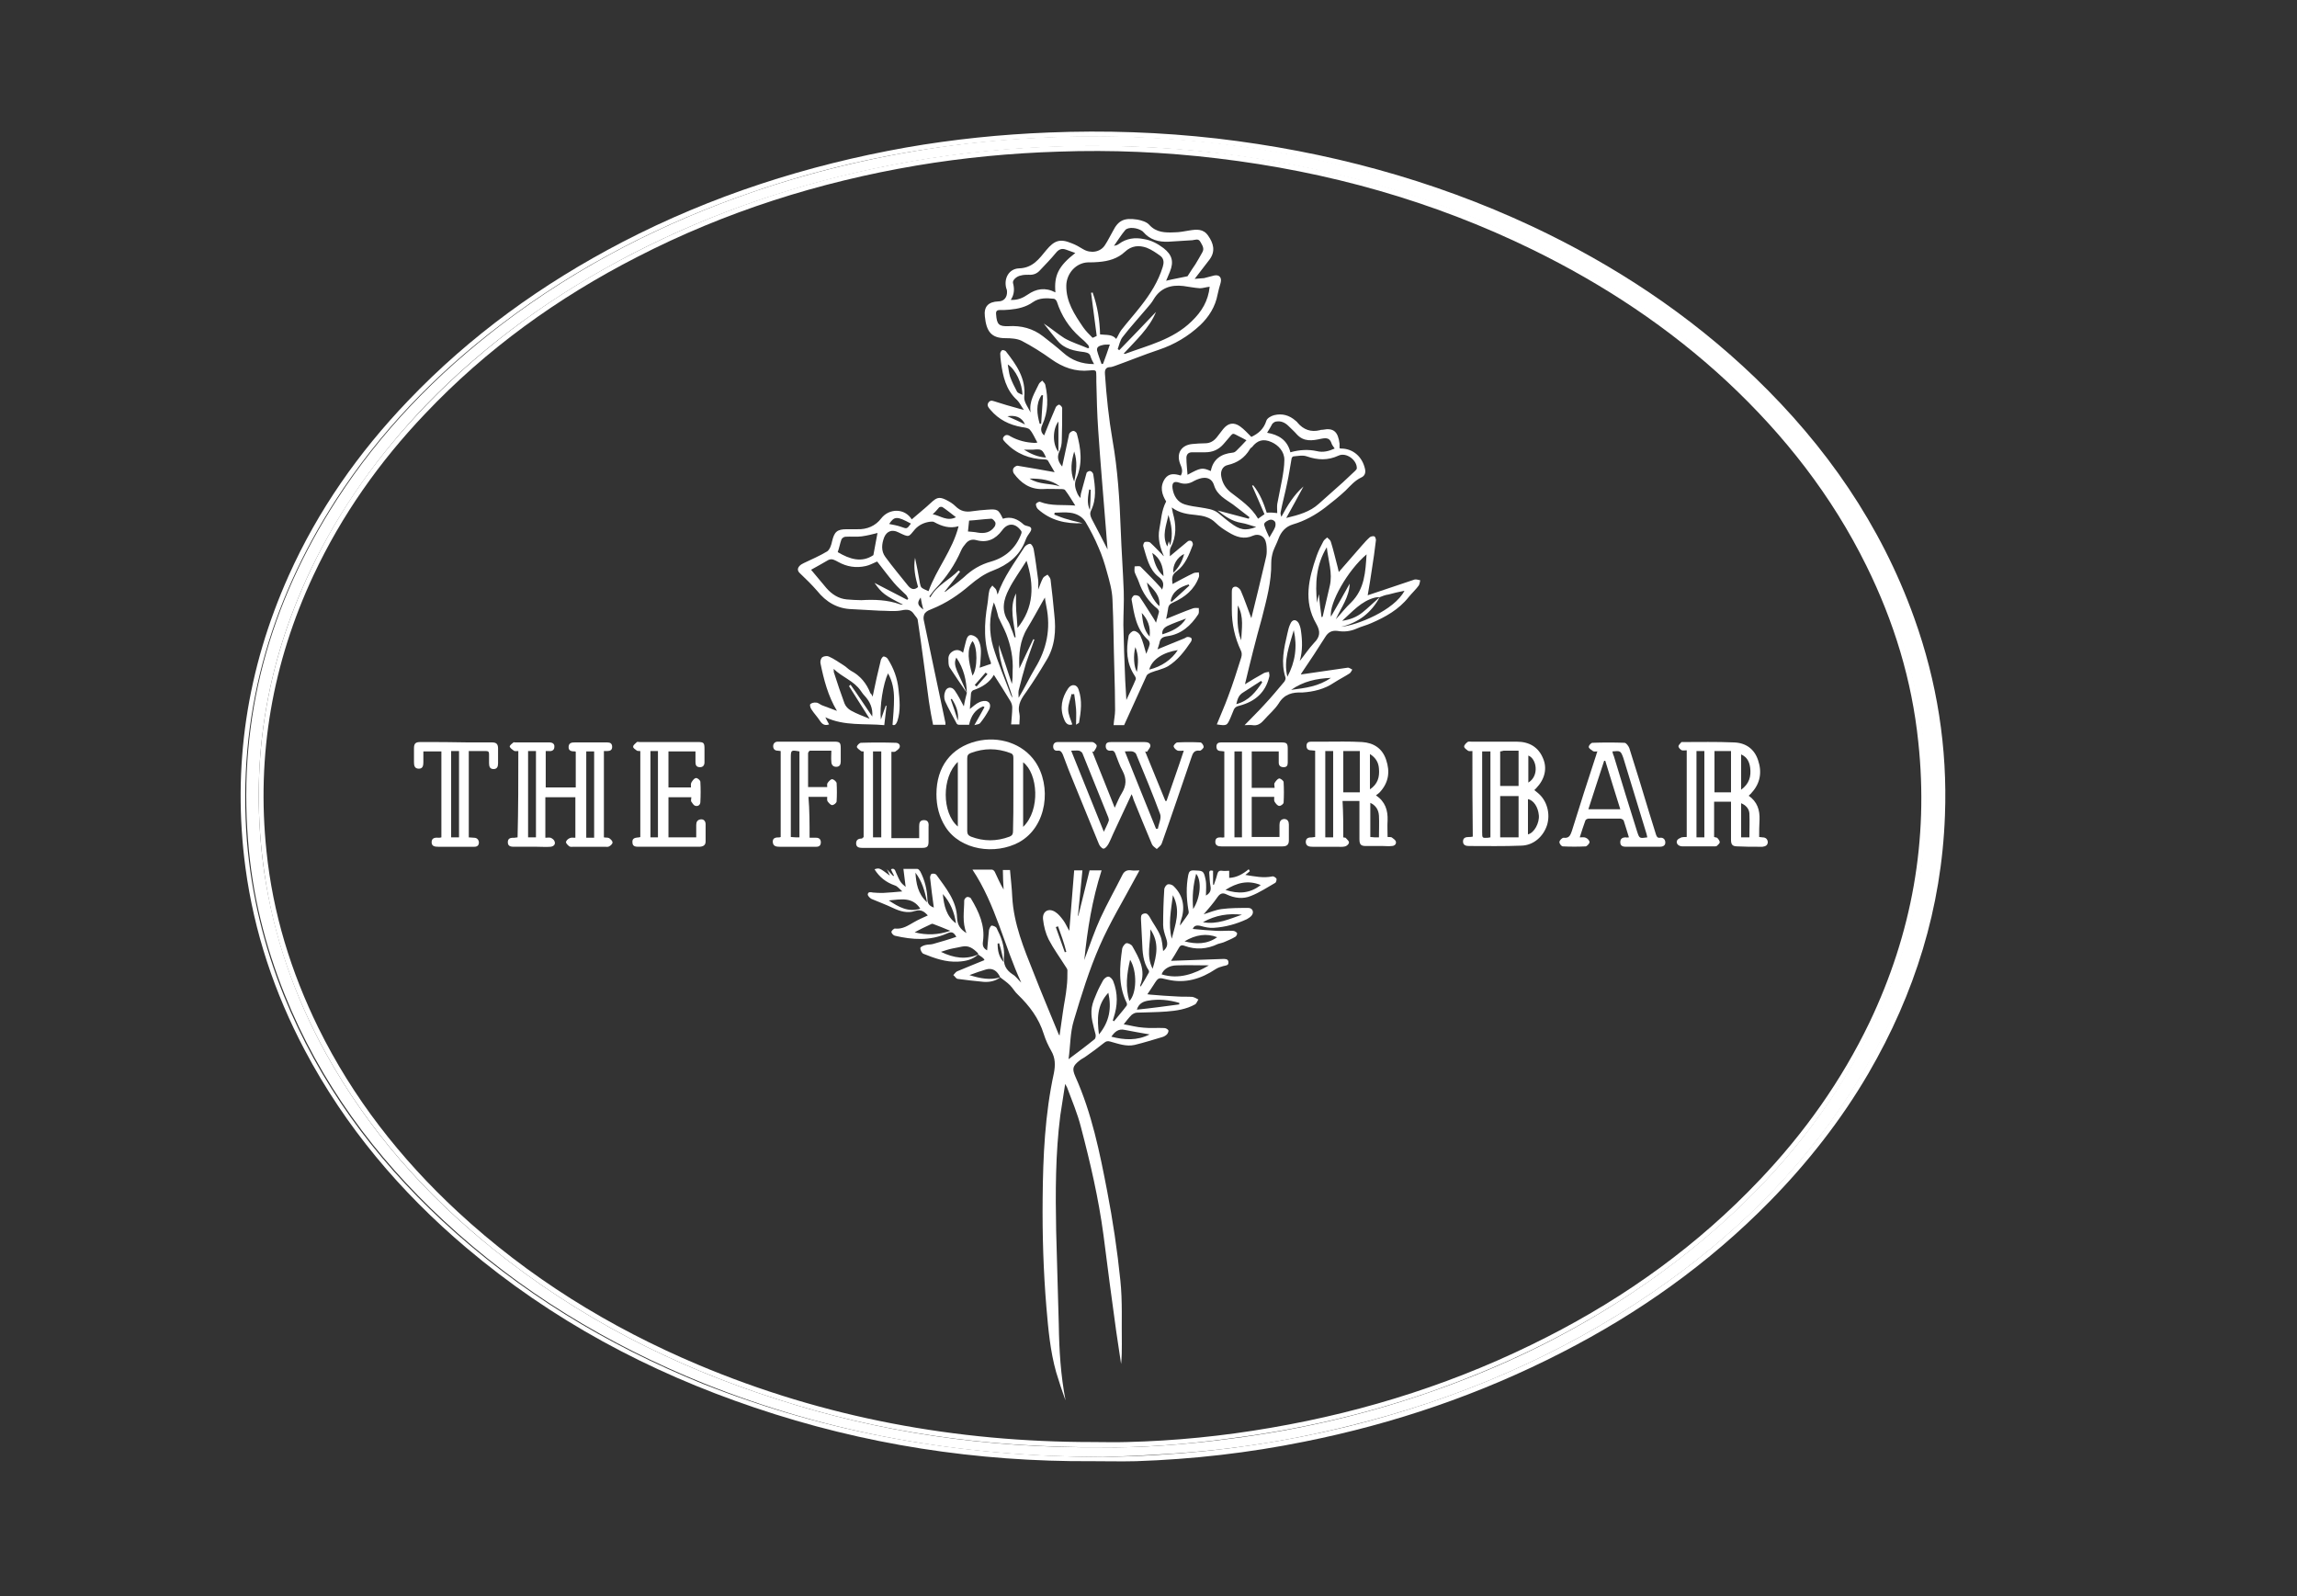 <?xml version="1.0" encoding="utf-8"?><!-- Generator: Adobe Illustrator 27.8.0, SVG Export Plug-In . SVG Version: 6.00 Build 0)  --><svg version="1.1" id="Ebene_1" xmlns="http://www.w3.org/2000/svg" xmlns:xlink="http://www.w3.org/1999/xlink" x="0px" y="0px"	 viewBox="0 0 612 425.3" style="enable-background:new 0 0 612 425.3;" xml:space="preserve"><rect x="0" y="0" width="612" height="425.3" fill="#333333" stroke="none"/><style type="text/css">	.st0{fill:#FFFFFF;}</style><g>	<path class="st0" d="M291.1,389.3c-30.8,0.2-60.9-4.4-90.1-14.3c-28.2-9.5-54-23.3-76.8-42.6c-17.6-14.9-32.2-32.2-43-52.6		c-8.1-15.3-13.5-31.5-15.8-48.6c-3.6-27,0.4-53,11.5-77.8c7.8-17.4,18.6-32.8,31.8-46.6c16.6-17.4,35.8-31.2,57.1-42.3		c23.9-12.4,49.2-20.5,75.6-25.2c12.6-2.2,25.3-3.5,38.1-4c14.9-0.6,29.8-0.1,44.7,1.6c29.2,3.4,57.3,10.9,84,23.4		c21.9,10.3,41.9,23.5,59.4,40.3c18.9,18.2,33.5,39.2,42.4,64c6.1,17,8.9,34.6,8.2,52.7c-0.9,24.6-8,47.4-20.4,68.7		c-7.3,12.5-16.2,23.8-26.3,34.1c-16.2,16.5-34.8,29.7-55.3,40.2c-21.8,11.2-44.7,19-68.7,23.8c-14.8,3-29.8,4.7-44.8,5.2		C298.7,389.4,294.9,389.3,291.1,389.3z M293.9,388.2c3.1-0.1,9-0.2,14.8-0.6c17-1,33.7-3.5,50.2-7.5c29.1-7.2,56.3-18.7,81.1-35.6		c20.9-14.3,38.9-31.6,52.7-53C511,263,519.4,231.9,516,198c-1.3-13.3-4.6-26.1-9.6-38.5c-9.2-22.8-23.4-42.3-41.3-59.1		c-15.4-14.5-32.7-26.3-51.5-35.8c-23.5-11.8-48.2-19.7-74.1-24.1c-18.5-3.2-37.1-4.5-55.9-4c-10,0.3-20,1-29.9,2.3		c-17.9,2.3-35.5,6.3-52.7,12.2c-24.4,8.3-47.1,19.9-67.6,35.5c-17.3,13.1-32.2,28.5-44,46.8c-17.8,27.7-26.2,57.8-23.6,90.9		c1.2,14.2,4.5,27.8,9.8,41c9.4,23.3,24,43.1,42.3,60.1c20.4,18.9,43.7,33,69.4,43.4C220.8,381.9,255.4,388,293.9,388.2z"/>	<path class="st0" d="M293.9,388.2c-38.5-0.1-73.1-6.3-106.3-19.6c-25.7-10.4-49.1-24.5-69.4-43.4c-18.3-17-32.9-36.8-42.3-60.1		c-5.3-13.2-8.7-26.8-9.8-41c-2.7-33,5.7-63.2,23.6-90.9c11.8-18.3,26.7-33.6,44-46.8c20.5-15.6,43.2-27.2,67.6-35.5		c17.1-5.8,34.7-9.8,52.7-12.2c9.9-1.3,19.9-2,29.9-2.3c18.8-0.5,37.4,0.8,55.9,4c25.9,4.4,50.6,12.3,74.1,24.1		c18.8,9.5,36.2,21.3,51.5,35.8c17.8,16.9,32,36.3,41.3,59.1c5,12.4,8.3,25.2,9.6,38.5c3.4,33.9-5,65-23.4,93.5		c-13.8,21.4-31.8,38.7-52.7,53c-24.8,16.9-52,28.5-81.1,35.6c-16.5,4.1-33.2,6.6-50.2,7.5C302.8,387.9,297,388.1,293.9,388.2z		 M293.6,385.6c9.8,0.2,22.1-0.7,34.3-2.3c17.9-2.3,35.4-6.3,52.5-12.2c23.9-8.2,46-19.6,66.1-35c16.9-13,31.6-28.1,43.1-46.1		c16.4-25.6,24.7-53.4,23.4-83.9c-0.6-14.3-3.4-28.2-8.4-41.6c-8.9-24.1-23.3-44.5-41.7-62.1c-16.9-16.1-36.1-28.7-57.1-38.6		c-25.7-12.1-52.7-19.5-80.8-22.9c-15.5-1.9-31.1-2.4-46.7-1.7c-13.9,0.6-27.6,2.2-41.3,4.9c-23.9,4.7-46.7,12.3-68.3,23.4		c-20.5,10.6-39.1,23.8-55.2,40.4C101,121,90.5,135.6,82.7,152c-12.1,25.5-16.3,52.3-12.3,80.3c2.5,17.1,8.1,33.2,16.4,48.3		c11.3,20.4,26.4,37.6,44.5,52.1c22.7,18.3,48.1,31.3,75.8,40.1C234.4,381.6,262.4,385.8,293.6,385.6z"/>	<path class="st0" d="M293.6,385.6c-31.2,0.1-59.2-4-86.5-12.8c-27.7-8.8-53.1-21.8-75.8-40.1c-18.1-14.6-33.2-31.7-44.5-52.1		c-8.3-15.1-14-31.2-16.4-48.3c-4-28,0.2-54.8,12.3-80.3c7.8-16.5,18.3-31.1,31-44.2c16.1-16.6,34.7-29.9,55.2-40.4		c21.6-11.1,44.5-18.8,68.3-23.4c13.6-2.7,27.4-4.3,41.3-4.9c15.6-0.7,31.2-0.1,46.7,1.7c28.1,3.4,55.1,10.8,80.8,22.9		c21.1,9.9,40.3,22.6,57.1,38.6c18.5,17.6,32.9,38,41.7,62.1c4.9,13.4,7.8,27.3,8.4,41.6c1.3,30.5-7,58.4-23.4,83.9		c-11.6,18-26.2,33.1-43.1,46.1c-20.1,15.4-42.3,26.7-66.1,35c-17.1,5.9-34.6,9.9-52.5,12.2C315.7,384.9,303.4,385.8,293.6,385.6z		 M291.1,384.2c3,0,6,0.1,9,0c12.9-0.3,25.8-1.6,38.5-3.8c25.7-4.4,50.3-12.3,73.6-24.2c21.2-10.8,40.2-24.5,56.6-41.8		c11.9-12.5,21.8-26.4,29.3-42c11.3-23.7,15.8-48.6,13-74.7c-1.7-16.5-6.5-32.1-13.8-46.9c-9.2-18.7-21.9-34.9-37.1-49.1		c-15.5-14.4-32.9-25.9-51.9-35.2c-26.6-13-54.6-20.8-83.9-24.3c-14.1-1.7-28.2-2.3-42.4-1.8c-12.7,0.4-25.3,1.6-37.8,3.7		c-26,4.4-51,12.3-74.5,24.4c-21.1,10.8-40.1,24.5-56.4,41.7c-12.2,12.8-22.3,27.1-29.8,43.1c-10.9,23.3-15.2,47.8-12.5,73.5		c1.7,16.5,6.5,32.1,13.8,47c9.2,18.7,21.9,34.9,37.1,49c18.9,17.5,40.4,30.8,64.1,40.8C219.7,377.8,254.8,384.2,291.1,384.2z"/>	<path class="st0" d="M331.7,182.3c1.6-1,3.3-2,5.1-3c0.4-0.2,0.9-0.2,1.3-0.3c0,0.4,0.2,0.8,0.1,1.2c-1,4.3-3.8,6.7-7.9,7.8		c-0.9,0.2-1.4,0.5-1.7,1.4c-0.2,0.6-0.5,1.1-0.7,1.7c-1,2.3-1,2.3-3.7,1.9c1-2.5,2.1-4.9,3-7.4c1.3-3.4,2.4-6.9,3.5-10.4		c0.2-0.6,0.2-1.4-0.1-1.9c-1.6-3.4-2.4-7-2.4-10.8c0-1.5,0-3,0-4.6c0-0.7,0-1.6,1-1.6c0.5,0,1.2,0.6,1.4,1.1c1,2.3,1.8,4.7,2.8,7.3		c1.3-5.2,2.5-10.2,3.7-15.3c0.2-0.8,0.4-1.6,0.4-2.4c0-0.9,0-1.9-0.3-2.8c-0.4-1.4-1.9-2.1-3.3-1.5c-2.4,1.1-4.5,0.4-6.6-0.9		c-1.2-0.7-2.4-1.5-3.4-2.5c-1.5-1.5-3.3-1.9-5.3-2.1c-2.2-0.2-4.4-0.5-6.4-2c0.1,0.6,0.2,1.1,0.3,1.5c0.9,3.1,1,6.2-0.6,9.2		c-0.3,0.6-0.2,1.4-0.2,2.3c1.7-1.4,3.2-2.7,4.8-4c0.2-0.2,0.8-0.2,1,0c0.2,0.2,0.4,0.7,0.3,1c-1,2.6-2,5.3-4.3,7		c-1.3,0.9-1.3,1.9-1.1,3.4c1.9-1,3.7-2,5.6-2.9c0.4-0.2,0.9-0.1,1.4-0.2c0,0.4,0.2,0.9,0,1.3c-1.2,3.3-3.7,5.3-6.8,6.7		c-0.9,0.4-1.3,0.8-1.4,1.8c-0.1,0.8-0.3,1.6-0.5,2.6c2.5-1,4.8-2,7.1-2.8c0.5-0.2,1.1-0.1,1.6-0.1c0,0.6,0.1,1.2-0.1,1.6		c-2,3.1-4.6,5.4-8.3,5.9c-1.3,0.2-1.9,0.6-2.1,1.9c-0.1,0.5-0.3,0.9-0.5,1.6c2.5-1,4.8-2,7.1-2.9c0.3-0.1,0.6-0.4,0.9-0.4		c0.4,0,0.8,0.1,1,0.3c0.2,0.2,0.1,0.7-0.1,1c-1.7,2.5-3.5,4.9-6.1,6.5c-1.4,0.8-3.1,1.1-4.6,1.7c-0.4,0.2-0.9,0.4-1.1,0.8		c-2,4.4-4,8.8-6,13.2c-0.8,0-1.8,0-2.8,0c0.1-1.4,0.4-2.7,0.4-4c0-3.6-0.1-7.2-0.2-10.8c-0.2-6.2-0.2-12.5-0.5-18.7		c-0.1-2.5-0.8-4.9-1.5-7.4c-0.6-2.2-1.3-4.4-2.2-6.4c-1-2.4-2.2-4.7-3.5-6.9c-0.9-1.4-2.4-2.2-4.1-2.4c-1.4-0.2-2.8,0-4.1,0		c0,0.2-0.1,0.4-0.1,0.5c1.2,0.5,2.5,1,3.7,1.3c1.2,0.4,2.5,0.6,3.8,1c-4.4,0.2-8.5-0.7-11.9-3.8c-0.3-0.3-0.5-0.9-0.5-1.3		c0.1-0.3,0.8-0.7,1.1-0.6c3,1.2,6.2,0.7,9.4,1c-0.9-1.4-1.7-2.8-2.7-4.1c-0.2-0.3-0.8-0.3-1.2-0.3c-1.6,0-3.2-0.1-4.8,0		c-3.4,0.1-5.8-1.6-7.7-4.2c-0.2-0.3-0.3-1-0.1-1.3c0.2-0.4,0.9-0.8,1.2-0.7c3.2,0.5,6.4,1.1,9.8,1.7c-0.6-1-1.2-2.1-1.8-3.1		c-0.1-0.2-0.6-0.3-0.9-0.3c-4-0.1-7.5-1.5-10.3-4.4c-0.4-0.5-1.1-0.9-0.6-1.6c0.6-0.8,1.3-0.5,1.9-0.1c2,1.1,4.1,1.6,6.3,1.7		c0.2,0,0.4,0,0.8-0.1c-0.7-1.2-1.2-2.5-2-3.4c-0.4-0.5-1.4-0.6-2.1-0.7c-3.4-0.6-6.2-2-8.4-4.6c-0.5-0.6-1.1-1.2-0.5-2		c0.6-0.8,1.3-0.3,2.1-0.1c1.8,0.6,3.6,1.1,5.4,1.6c0.6,0.2,1.1,0.3,1.9,0.5c-0.7-0.9-1.1-1.9-1.8-2.6c-3-2.7-3.8-6.4-4.3-10.1		c-0.1-0.8-0.2-1.5-0.2-2.3c0-0.3,0.3-0.8,0.5-0.9c0.3-0.1,0.8,0.1,1,0.3c2.8,3.6,5.4,7.2,4.9,12.2c-0.1,1.3,1,2.7,1.7,4.1		c-0.5-3,1.1-5.2,2.2-7.6c0.2-0.4,0.6-0.6,0.9-0.9c0.3,0.4,0.7,0.7,0.8,1.1c0.8,3.6,0.8,7.2-0.8,10.7c-0.6,1.3-0.2,2.2,0.5,2.8		c1-2.5,2-5,3.1-7.5c0.1-0.3,0.7-0.7,0.9-0.7c0.3,0.1,0.8,0.6,0.8,0.9c0,2.8,0,5.7-0.1,8.5c0,1.1-0.2,2.2-0.7,3.2		c-0.7,1.6-0.1,2.8,0.8,3.9c0.6-2.6,1.1-5.3,1.7-7.9c0.1-0.4,0.1-0.8,0.3-1c0.2-0.3,0.7-0.6,1-0.6c0.3,0,0.8,0.4,0.9,0.7		c1.1,4,1.6,8-0.1,11.9c-0.7,1.6-0.3,2.8,0.3,4.2c0.2,0.4,0.4,0.7,0.8,1.1c0-0.4,0-0.8,0.1-1.2c0.5-1.8,1-3.7,1.5-5.5		c0.1-0.3,0.8-0.6,1-0.5c0.4,0.1,0.8,0.6,0.8,1c0.5,3.2,0.9,6.4-0.6,9.5c-0.4,0.8-0.2,1.5,0.2,2.3c1.5,2.8,2.9,5.6,4.2,8.1		c-0.1-1.4-0.3-3.2-0.4-4.9c-0.7-9-1.5-17.9-2.1-26.9c-0.3-4.3-0.4-8.6-0.5-12.9c0-0.4,0-0.9,0-1.3c-0.1-1.6,0.3-1.9-1.8-1.7		c-3.8,0.4-7.1-0.8-10.2-3c-2.5-1.8-5.2-3.5-7.9-4.9c-1.2-0.6-2.9-0.7-4.3-0.7c-3.8,0-5.1-1.8-5.5-5.8c-0.3-2.6,0.9-3.9,3.6-4		c1.5,0,2.4-1.1,2.3-2.7c0-0.3-0.1-0.6-0.2-0.8c-0.7-2.6,0.7-5.2,3.4-5.3c3.7-0.1,5.4-2.6,7.3-4.9c2.1-2.5,3.6-3.1,6.7-1.8		c1.1,0.4,2.1,1,3.1,1.6c2,1.2,4.6,0.8,5.8-1.1c0.8-1.2,1.4-2.5,2.1-3.7c1.5-3,3.1-3.6,6.5-3.1c1.1,0.2,2.5,0.6,3.2,1.4		c1.9,2.1,4.3,2.1,6.7,2c1.4,0,2.7-0.3,4-0.5c1.9-0.3,3.7-0.5,5,1.4c1.4,2,2,4.1,0.4,6.3c-1.3,1.7-2.6,3.4-4,5.2		c0.8-0.1,1.6-0.1,2.5-0.2c0.9-0.2,1.8-0.5,2.7-0.7c1.4-0.3,2.1,0.6,1.7,2c-0.3,1-0.6,2.1-0.8,3.1c-0.6,3.2-2.3,5.9-4.6,8.1		c-3.2,3-6.9,5.2-11.1,6.6c-3.9,1.3-7.8,2.9-11.7,4.3c-0.4,0.1-0.8,0.3-1.1,0.3c-1.3,0-1.6,0.7-1.5,1.9c0.4,5.9,1,11.7,2,17.5		c1.4,7.9,1.9,15.9,2.2,24c0.2,5.4,0.6,10.9,0.8,16.3c0.1,3-0.1,6-0.1,9c0.1,5,0.3,9.9,0.5,14.9c0.1,1.6,0.2,3.2,0.3,5.1		c0.9-2,1.8-3.8,2.5-5.5c0.1-0.3-0.1-0.7-0.3-1c-2.2-3.3-2.3-6.9-1.6-10.6c0.1-0.5,0.9-1.3,1.4-1.3c0.6,0,1.4,0.6,1.7,1.2		c0.7,1.5,1.1,3.2,1.6,4.9c0.3-0.9,0.7-1.6,0.9-2.5c0.1-0.3-0.1-0.9-0.3-1.1c-3.3-2.9-3.8-6.9-4.5-10.8c-0.1-0.4,0.4-1.1,0.7-1.2		c0.5-0.1,1.3,0.1,1.5,0.5c1.3,1.9,2.5,3.9,3.8,5.9c0.1,0.2,0.2,0.4,0.5,0.9c0.3-1.2,0.6-2,0.8-2.9c0-0.2-0.2-0.6-0.4-0.8		c-2.4-1.9-4-4.3-5-7.2c-0.3-0.9-0.8-1.7-1.1-2.6c-0.1-0.5,0-1,0-1.5c0.5,0,1.3-0.2,1.6,0.1c1.8,1.8,3.6,3.6,5.3,5.5		c0.2,0.2,0.3,0.4,0.4,0.6c0.6-1.4,0.4-2.4-0.9-3.4c-2.6-2-3.2-5.3-4.1-8.2c-0.1-0.3,0.2-1,0.4-1.1c0.5-0.1,1.2-0.1,1.5,0.2		c1.1,1,2.1,2.1,3.1,3.1c0.1,0.1,0.2,0.3,0.5,0.5c-1-2.3-1.7-4.7-1.2-7.3c0.5-2.4,0.5-4.8,1.8-7.3c-1.1-1.8-1.8-3.9-0.3-6.1		c1.1-1.5,2.6-1.3,4.2-0.8c0.7-1.2,0.2-2.2-0.2-3.2c-1-2.7,0.3-4.9,3.2-5.2c1.2-0.1,2.3-0.2,3.5-0.2c1.3,0,2.3-0.6,3.1-1.6		c0.6-0.7,1.1-1.5,1.7-2.2c1.3-1.6,2.8-1.9,4.5-0.7c1.1,0.8,2,1.8,3,2.8c1.9-0.9,3.3-2.1,4-4.3c0.2-0.7,1.3-1.3,2.1-1.5		c2.1-0.5,4,0,5.7,1.5c0.2,0.2,0.4,0.3,0.5,0.5c1.6,1.9,3.6,2.6,6,2c0.2-0.1,0.5-0.1,0.7-0.1c3-0.6,4.1,0.6,4.5,3.7		c0,0.4,0,0.8,0,1.2c0.2,0.1,0.3,0.1,0.4,0.1c3.2,0,5.7,2.2,6.4,5.5c0.2,1-0.1,1.8-1,2.2c-1.7,0.8-2.9,2.2-4.2,3.5		c-1.7,1.6-3.6,3.1-5.4,4.5c-2.6,2-5.5,3.6-8.6,4.5c-2,0.6-3.2,2-3.9,3.9c-0.4,1.1-1,2.2-1.4,3.3c-0.3,1-0.5,2-0.5,3		c0.1,5.1-1.3,10-2.5,14.8C334.6,170.4,333.1,176.4,331.7,182.3z M297.4,90.3c0.5-0.8,0.8-1.6,1.3-2.3c1.7-2.2,3.6-4.3,5.3-6.5		c2.5-3.2,4.6-6.5,5.8-10.4c0.3-1,0.4-2.1-0.6-2.9c-1.1-0.8-2.4-1.7-3.7-2.2c-2-0.7-4-0.6-5.8,1.1c-1.9,1.8-4.4,2.5-7,2.7		c-0.9,0.1-1.8,0.1-2.8,0.1c-3.2,0.1-5.7,2.9-5.8,6.1c-0.1,4.4,2.2,7.8,4.5,11.2c0.7,1,1.6,1.9,2.5,2.8c0.3-0.1,0.5-0.2,0.7-0.3		c0.2-0.1,0.4-0.2,0.4-0.2c-0.5-3.9-1-7.7-1.5-11.5c0.1,0,0.3,0,0.4-0.1c1.3,3.6,1.9,7.4,2,11.2C294.8,89.3,296.3,89,297.4,90.3z		 M340.3,136.7c0-0.8-0.1-1.6,0-2.4c0.4-2.2,0.9-4.4,1.3-6.6c0.3-1.7,0.6-3.5,0.6-5.2c0-2.2-1.6-3.9-3.4-4.7c-2.2-1-3.8-0.5-5.2,1.3		c-0.2,0.2-0.5,0.3-0.6,0.6c-1.4,2.3-3.3,3.6-5.9,4.2c-1.4,0.3-2,1.7-1.7,3.1c0.3,1.7,1.1,3,2.4,4.1c2.7,2.1,5.6,4,7.4,7.1		c0.6-0.4,1.2-0.9,1.7-1.2c-1.1-2.6-2.2-5.1-3.3-7.6c0.1,0,0.2-0.1,0.3-0.1c1.8,2.2,2.8,4.8,3.6,7.3		C338.5,136.5,339.4,136.6,340.3,136.7z M322.3,76.4c-1,0.1-1.8,0.4-2.6,0.4c-1.5-0.1-2.9-0.4-4.4-0.6c-3.3-0.4-6.1,0.5-7.9,3.5		c-0.5,0.9-1.2,1.7-1.9,2.5c-2.1,2.5-4.4,5-6.4,7.6c-0.7,0.9-0.9,2.1-1.3,3.2c0.1,0.1,0.3,0.2,0.4,0.3c3.3-3.4,6.6-6.8,9.8-10.2		c-1.8,4.4-5.4,7.6-8.6,11.1c0.1,0,0.2,0.1,0.3,0.1c6.2-2.3,12.8-3.8,17.8-8.7C320.2,83,321.9,80.2,322.3,76.4z M342.7,138		c3.3-0.8,6.3-1.6,8.7-3.8c2.1-1.9,4.3-3.8,6.4-5.7c1.1-1,2.1-2,3.2-3c0.2-0.2,0.5-0.5,0.5-0.7c0.1-2.2-2.8-4.4-4.9-3.4		c-2.8,1.3-5.5,1.2-8.4,0.2c-1.1-0.4-2.4-0.1-3.6,0c-0.2,0-0.5,0.4-0.5,0.7c-0.4,2.2-0.7,4.4-1.2,6.6c-0.5,2.5-1.2,5-1.7,7.6		c-0.1,0.4,0.1,0.8,0.2,1.2c1.6-3,3.3-5.8,5.9-8.1C345.7,132.6,344.2,135.3,342.7,138z M289.9,92.8c0.1-0.1,0.2-0.1,0.3-0.2		c-0.1-0.3-0.2-0.7-0.5-0.9c-0.6-0.7-1.3-1.3-2-1.9c-2.9-2.6-4.9-5.7-6.1-9.4c-0.1-0.3-0.5-0.8-0.8-0.8c-1.9-0.2-3.9-0.3-5.6,0.9		c-1.8,1.3-4,1.8-6.2,2c-0.9,0.1-1.8,0.1-2.6,0.1c-0.8,0-1.1,0.3-1,1.2c0.2,2.6,0.7,3.2,3.3,3.1c3.4-0.2,6.5,0.6,9.2,2.7		c1.8,1.4,3.6,2.8,5.3,4.3c2.3,2.1,5,3.1,8.3,3.1c-0.4-0.7-0.7-1.3-0.9-1.9c-0.2-0.9-0.7-1.1-1.7-1.3c-2.6-0.3-5.3-0.8-7.1-3		c-1.3-1.5-2.5-3.1-3.7-4.6c1.9,1.2,3.6,2.7,5.5,3.9C285.5,91.2,287.8,91.9,289.9,92.8z M324.4,136c3,0.8,5.6,1.5,8.3,2.2		c0.1-0.1,0.1-0.3,0.2-0.4c-1.5-1.1-2.9-2.3-4.4-3.4c-2-1.4-4.2-2.5-5-5c-0.4-1.4-1.3-2.1-2.6-2.1c-0.9,0-1.9,0.4-2.7,0.8		c-1.3,0.8-2.6,1-4,0.5c-1.4-0.5-2,0-1.8,1.5c0.3,2,1.3,3.7,3.3,4.3c1.3,0.4,2.8,0.6,4.2,0.8c1.6,0.3,3.3,0.4,4.7,1.5		c1,0.8,2,1.7,3.1,2.5c2.6,2,4.1,2.3,7,1.2c-1.5-0.4-2.7-0.9-4-1.1C328.3,138.9,326.4,137.6,324.4,136z M316.4,73.6		c0.7-1.1,1.4-2.2,2.1-3.2c0.6-1,1.2-2,1.8-3.1c0.7-1.1,0-2-0.5-2.9c-0.5-0.9-1.3-0.5-2.1-0.4c-2.1,0.1-4.3,0.3-6.4,0.4		c-2.6,0.1-4.9-0.5-6.7-2.6c-0.1-0.1-0.1-0.1-0.2-0.2c-1.4-1-3.8-1.2-4.6-0.3c-1.1,1.3-2,2.8-3,4.2c0.5-0.1,0.9-0.2,1.3-0.5		c2-1.5,4.3-1.8,6.7-1.3c1.9,0.3,3.6,1.2,5.2,2.4c2.3,1.8,2.8,3.6,1.7,6.3c-0.3,0.8-0.7,1.6-1,2.4C312.7,74.3,314.6,74,316.4,73.6z		 M281.2,77.9c-0.4-4.5,0.8-7,5.3-10.5c-0.8-0.3-1.7-0.6-2.5-0.9c-1.1-0.4-1.9-0.1-2.7,0.9c-1.3,1.6-2.8,3.1-4.2,4.6		c-0.8,0.9-1.8,1.3-3,1.2c-0.7,0-1.4,0-2.1,0.2c-1.2,0.2-2.3,1.3-2.1,2c0.4,1.5,0.4,3-0.6,4.5c1.8,0.1,3.2-0.5,4.5-1.4		C276.1,76.9,278.5,76.5,281.2,77.9z M337.6,115.3c3,0.5,5.4,1.9,6.2,5.2c2.5-0.7,4.8-0.8,7.1-0.3c1.6,0.4,3.2,0,4.7-0.7		c-0.3-0.5-0.7-0.9-0.8-1.3c-0.5-1.5-1.3-1.6-2.8-1.3c-2.3,0.5-4.6,0.9-6.5-1.2c-0.7-0.8-1.5-1.5-2.2-2.2c-0.9-0.9-2-1.4-3.2-1.2		c-0.4,0-0.8,0.3-1.1,0.6C338.6,113.6,338.2,114.4,337.6,115.3z M322.6,125.5c0.6-3.2,2.8-4.6,5.8-4.9c0.4,0,0.8-0.3,1-0.5		c0.9-0.9,1.8-1.8,2.7-2.8c-0.6-0.3-1.2-0.7-1.9-1c-2-1-1.5-1.1-3,0.6c-0.4,0.5-0.8,0.9-1.2,1.4c-1.3,1.5-2.9,2.2-4.9,2.2		c-1.2,0-2.3,0-3.5,0c-1,0-1.5,0.6-1.5,1.5c0,1.5,0.2,3,0.3,4.5C319.9,124.6,320.3,124.5,322.6,125.5z M306.2,178.4		c3.3-0.8,6-2.7,7.6-5.2C309.9,173.8,306.9,175.7,306.2,178.4z M336.3,181.8c-0.1-0.1-0.2-0.3-0.3-0.4c-1.6,1-3.2,2.1-4.8,3.1		c-1.2,0.7-1.5,1.8-1.8,3.1C332.8,186.7,334.6,184.3,336.3,181.8z M272.4,105.2c0-2.9-1.8-6.8-3.9-8.1c0.2,1.1,0.3,2.2,0.6,3.2		c0.5,1.4,1.2,2.8,1.9,4.1C271.2,104.7,271.8,104.9,272.4,105.2z M311.3,137.2c-0.5,2.7-1.8,5.4-0.3,8.4c0.2-0.6,0.3-0.9,0.4-1.4		c0.1,0.3,0.2,0.5,0.4,1.1C312.6,142.3,312.1,139.7,311.3,137.2z M295.7,91.8c-0.9,0-1.4,0-1.8,0.1c-0.8,0.2-1.8,0.4-1.6,1.5		c0.3,1.2,0.8,2.4,1.2,3.6c0.1,0,0.3-0.1,0.4-0.1C294.5,95.2,295.1,93.7,295.7,91.8z M338.2,143.2c0.6-1.1,1.2-1.9,1.5-2.7		c0.2-0.4,0.2-1.2,0-1.5c-0.5-0.6-1.2-0.7-1.9-0.3c-0.6,0.3-1.2,0.7-0.9,1.4C337.2,141.1,337.7,142.1,338.2,143.2z M316,164.8		c-1.6,0.6-3.3,1.2-4.8,1.9c-0.9,0.4-1.7,1.1-1.5,2.3C312.2,168.2,314.5,167.2,316,164.8z M329.8,161.3c-0.1,3.3-0.3,6.3,0.9,9.3		C330.8,167.5,331.5,164.4,329.8,161.3z M282,112.3c-1.6,2.1-1.6,6.1,0,8.1C282,117.6,282,115.1,282,112.3z M308.9,161.5		c0.3-2.9-1.6-4.5-3.3-6.3C305.8,157.1,307.4,160.2,308.9,161.5z M310,153.5c-0.1-2.6-0.8-4.7-3-6.2		C307.5,149.7,308.1,151.8,310,153.5z M286.2,120.3c-0.7,2.5-1.2,5.1,0,8C286.8,125.5,287.1,122.9,286.2,120.3z M277,112.9		c0.1,0,0.2,0,0.4,0c0.2-2.5,0.3-5.1,0.5-7.6c-0.1,0-0.3,0-0.4,0C275.9,107.7,276.3,110.3,277,112.9z M316.9,156		c-0.1-0.1-0.2-0.2-0.2-0.3c-2.3,0.7-4.3,1.8-4.8,4.4c0.1,0.1,0.2,0.2,0.2,0.3C313.7,158.9,315.3,157.5,316.9,156z M282.4,129.6		c-2.3-1.8-5.1-2.1-8.1-2.1C276.9,129.2,279.9,128.7,282.4,129.6z M272.8,119.8c1.8,1.1,3.7,2,5.9,2.1c-1-2.2-1.2-2.3-3.4-2.1		C274.4,119.8,273.6,119.8,272.8,119.8z M304.2,163.3c0.3,2.2,0.4,4.4,2.1,6.3C306.6,167,305.8,165,304.2,163.3z M312.6,152.6		c1.5-1.4,2.4-3.1,2.9-5C313.7,148.4,312.4,150.5,312.6,152.6z M302.5,172.4c-0.6,2.2-0.4,5.3,0.4,6.6		C303.3,176.7,303.4,174.6,302.5,172.4z M268.4,110.9c1.6,0.7,3.2,1.4,4.7,2.2C272.2,111,270.4,110.6,268.4,110.9z M290.6,130.5		c-0.1,0-0.3-0.1-0.4-0.1c-0.3,1.8-0.7,3.7,0.2,5.5C290.5,134.1,290.6,132.3,290.6,130.5z"/>	<path class="st0" d="M260.6,254.3c-1.5,1.4-3.3,1.8-5.3,1.9c-3.3,0.2-6.3-0.9-9.3-2.1c-0.4-0.2-0.8-1-0.8-1.5		c0-0.3,0.8-0.7,1.3-0.8c0.7-0.2,1.4-0.1,2.1-0.3c2.1-0.6,4.2-1.2,6.2-1.9c-0.7-1.2-1.2-1.5-2.5-0.9c-4.5,2-9.2,1.7-13.9,0.6		c-0.4-0.1-0.9-0.7-0.9-1c0-0.3,0.7-1,1-0.9c2,0.2,3.4-0.8,5-1.7c1.2-0.7,2.4-1.2,3.7-1.8c-0.9-1-1.8-1.7-3.4-1.2		c-2,0.7-4,0.1-5.9-0.8c-1.9-0.9-3.8-1.6-5.7-2.4c-0.4-0.2-1-0.8-1-1.2c0.1-0.8,0.8-0.6,1.4-0.5c0.9,0.1,1.8,0.1,2.7,0.1		c1.6-0.1,3.1-0.2,5.1-0.4c-0.8-0.7-1.3-1.4-2-1.6c-2.3-0.8-4.1-2.2-5.4-4.3c1.3-0.4,1.3-0.4,4.1,1.7c-0.3-0.6-0.4-1-0.8-1.7		c0.7,0.8,1.2,1.3,1.7,1.8c0.1,0,0.1-0.1,0.2-0.1c-0.3-0.6-0.6-1.1-0.8-1.7c0.8-0.4,1.1,0.2,1.3,0.8c1.2,2.7,1.2,2.7,2.6,3.9		c-0.2-1.6-0.4-3.1-0.6-4.8c1.3,0,2.5,0,3.7,0c0.3,0,0.6,0.4,0.8,0.7c1.2,2.3,1.8,4.8,1.9,7.4c0,1.2,0.6,1.8,1.7,2.2		c-0.4-2.7-0.7-5.4-1-8c0-0.3,0.2-1,0.5-1c0.4-0.1,1,0,1.2,0.3c2.5,3.5,5.4,6.9,5.5,11.5c0.1,1.9,0.9,3,2.5,4		c-1.2-2.9-0.6-5.8-0.6-8.7c0-0.3,0.4-0.8,0.7-0.9c0.3-0.1,1,0.1,1.1,0.4c2.1,3.5,3.8,7.2,3.2,11.4c-0.2,1.3,0.2,1.9,1.1,2.4		c0.2-1.8,0.3-3.6,0.5-5.4c0.1-0.4,0.4-1.1,0.7-1.2c0.4,0,1.1,0.3,1.3,0.6c1.2,2.4,2.2,4.8,2,7.6c-0.2,2.2,0.5,3.6,2.3,4.8		c0.9,0.5,1.5,1.5,2.3,2.2c-4.6-9.9-6.8-20.8-13-30.1c1.8,0,3.5,0,5.2,0c0.3,0,0.7,0.4,0.8,0.7c0.7,1.5,1.4,3.1,2.3,4.6		c-0.1-1.7-0.2-3.4-0.2-5.2c0.7,0,1.3,0,1.9,0c0.2,2.4,0.5,4.8,0.6,7.2c0.4,7.2,3.1,13.7,5.7,20.2c2.1,5.4,4.4,10.8,6.6,16.2		c0,0.1,0.1,0.2,0.3,0.5c0.3-2.2,0.6-4.3,0.9-6.3c0.3-2.2,0.8-4.4,1-6.6c0.2-1.5,0.2-3,0.2-4.5c0-0.3-0.3-0.7-0.5-1		c-1.5-2.4-3.2-4.7-4.5-7.2c-0.8-1.6-1.3-3.5-1.5-5.4c-0.2-2.1,1.5-3.1,3.3-1.9c0.8,0.5,1.5,1.4,2.1,2.2c0.6,0.8,1,1.8,1.6,2.8		c0.4-5.4,0.9-10.7,1.3-16.1c0.6,0,1.3,0,2.2,0c-0.4,4.1-0.8,8.1-1.2,12.1c0,0,0,0,0.1,0c1-4.1,2-8.1,3-12.1c1.1,0,2,0,3.2,0		c-2.5,7.8-3.8,15.8-4.6,23.9c0.1-0.3,0.2-0.6,0.3-0.9c1.3-3.5,2.5-7,4-10.3c1.8-3.9,3.9-7.6,5.8-11.4c0.5-1.1,1.3-1.5,2.5-1.3		c0.6,0.1,1.2,0,2.1,0c-0.4,0.8-0.8,1.4-1.1,2c-3.2,6-6.8,11.9-9.5,18.1c-2.8,6.4-4.9,13.2-6.9,19.9c-1,3.3-0.9,6.8-1.4,10.3		c2.4-1.8,4.7-3.5,6.9-5.3c0.3-0.2,0.4-0.9,0.3-1.3c-0.6-2.4-1.4-4.7-1-7.2c0.2-1.3,0.8-2.6,1.3-3.8c0.5-1.2,1.1-2.3,1.7-3.4		c0.3-0.5,0.9-1,1.4-1c0.5,0,1.1,0.7,1.3,1.2c1.3,3.3,1.2,6.5,0.1,9.8c-0.1,0.2-0.1,0.4-0.2,0.7c0.1,0.1,0.2,0.1,0.3,0.2		c1.1-1.4,2.3-2.7,3.4-4.2c0.1-0.2,0.1-0.6-0.1-0.9c-2.2-4.6-1.8-9.5-1.1-14.3c0.1-0.5,0.7-1.3,1.1-1.4c0.5-0.1,1.4,0.4,1.6,0.8		c1.8,3.2,3.7,6.4,2.1,10.4c0,0,0,0.1,0.1,0.4c0.8-1.3,1.5-2.5,2.2-3.8c0.1-0.1,0-0.4,0-0.5c-1.6-2.3-1.7-5-1.8-7.7		c-0.1-2-0.2-3.9-0.3-5.9c0-0.7-0.1-1.4,0.8-1.6c0.8-0.2,1.1,0.3,1.5,0.9c0.9,1.7,2.1,3.2,2.8,4.9c0.6,1.3,0.6,2.9,0.8,4.2		c1.2-1,1.3-1.9,0.8-3.4c-0.4-1.2-0.8-2.4-0.8-3.6c0-3.1,0.1-6.3,0.3-9.4c0-0.5,0.5-1.3,1-1.4c0.5-0.1,1.3,0.2,1.6,0.6		c2.6,2.6,3,5.8,1.8,9.2c-0.1,0.4-0.2,0.7-0.2,1.2c0.7-1,1.5-2,2.2-3.1c0.2-0.3,0.1-0.8,0-1.2c-0.5-3.1-0.6-6.1,0-9.2		c0.2-0.9,0.5-1.2,1.4-1.2c2.5,0.1,2.7,0,3.2,2.4c0.3,1.4,0.1,2.9,0.1,4.3c0.9-0.5,1.5-1.2,1.2-2.6c-0.2-1-0.2-2.1-0.3-3.2		c-0.1-0.8,0.2-1,1-0.8c0,1.2,0,2.4,0,3.7c0.1,0,0.2,0,0.2,0.1c0.3-0.9,0.7-1.9,0.9-2.8c0.2-0.8,0.5-1.1,1.3-1c0.6,0.1,1.3,0,1.9,0		c0,0.8,0,1.4,0,1.9c2-0.1,3.6-1,5.2-2.3c0.1,0.2,0.2,0.3,0.3,0.5c-0.3,0.3-0.7,0.6-1.2,1c2.5,0.4,4.8,0.9,7.2,0.4		c0.3-0.1,0.9,0.3,1.1,0.6c0.1,0.2-0.1,1-0.3,1.1c-2.1,1.2-4.2,2.6-6.5,3.5c-2.1,0.9-4.4,0.6-6.5-0.4c-1-0.5-1.7-0.3-2.4,0.7		c-1.1,1.6-2.4,3.1-3.7,4.6c1.6-0.5,3.2-1.2,4.8-1.4c2.3-0.3,4.7-0.3,7.1-0.3c1.1,0,1.6,1.1,0.9,2c-0.3,0.4-0.8,0.7-1.3,1		c-2.8,1.3-5.7,2.1-8.8,2.3c-1.2,0.1-2.4-0.2-3.5-0.5c-1.2-0.3-1.8,0-2.1,0.8c2.1,0.2,4.2,0.4,6.3,0.5c1.5,0.1,2.9-0.1,4.4,0		c0.4,0,0.9,0.3,1.1,0.6c0.1,0.2-0.2,0.9-0.5,1c-0.8,0.5-1.8,0.9-2.7,1.3c-0.6,0.3-1.3,0.4-1.9,0.6c-2.9,1.4-5.9,1.6-8.9,0.5		c-0.8-0.3-1.2-0.1-1.6,0.7c-0.6,1.1-1.3,2.2-2,3.3c4.6-0.2,9.2-0.3,13.7-0.5c0.7,0,1.5-0.1,1.6,0.8c0.1,1-0.7,0.9-1.4,1.1		c-0.7,0.2-1.4,0.4-2,0.8c-3.9,2.6-8.1,3.9-12.8,2.8c-2.5-0.6-2.4-0.7-3.8,1.5c-0.5,0.8-1,1.5-1.6,2.4c0.3,0,0.5,0.1,0.8,0.1		c2.4,0.2,4.8,0.4,7.3,0.5c1.3,0.1,2.6,0,3.9,0.1c0.5,0.1,1.1,0.4,1.6,0.7c-0.3,0.4-0.5,1.1-0.9,1.3c-2.3,1.3-5,1.7-7.6,1.9		c-2.6,0.2-5.3,0.2-7.9,0.3c-0.5,0-1,0.3-1.4,0.6c-0.7,0.7-1.4,1.6-2.1,2.5c1.8,0.3,3.5,0.8,5.3,0.9c1.8,0.2,3.6,0,5.5,0.1		c0.4,0,0.9,0.3,1.1,0.6c0.1,0.2-0.1,0.8-0.4,1.1c-0.3,0.3-0.8,0.6-1.2,0.7c-2.4,0.7-4.9,1.5-7.4,2.1c-2.2,0.5-4.3-0.3-6.5-0.9		c-0.7-0.2-1.1-0.1-1.7,0.4c-1.5,1.2-3.1,2.4-4.7,3.5c-0.5,0.4-1.2,0.7-1.7,1.1c-1.9,1.5-2.1,2.2-1.2,4.3c4.4,9.8,6.5,20.2,8.5,30.6		c1.5,7.8,2.7,15.8,3.5,23.7c0.6,5.6,0.3,11.3,0.4,17c0,1.7,0,3.5-0.2,5.3c-0.4-2.9-0.9-5.8-1.3-8.7c-1.2-8.5-2.3-17.1-3.4-25.7		c-1.3-9.7-3.5-19.2-6-28.7c-0.9-3.6-2.4-7.1-3.7-10.6c-0.1-0.2-0.2-0.4-0.5-0.9c-0.5,3.1-0.9,5.7-1.3,8.4		c-1.3,10.2-1.3,20.5-1.1,30.8c0.2,8.3,0.5,16.6,0.7,24.9c0.1,6.8,0.5,13.5,1.8,20.2c-0.4-1.2-0.9-2.4-1.3-3.7		c-0.4-1.3-0.8-2.5-1.2-3.8c-1.6-5.7-2.1-11.5-2.6-17.3c-0.8-9.6-1.1-19.3-1-29c0.1-11.2,0.6-22.4,3-33.4c0.4-2.1,0.4-4-0.7-5.9		c-0.8-1.4-1.5-2.9-2-4.5c-1.3-4.2-3.8-7.5-6.9-10.5c-0.8-0.7-1.3-1.7-2.1-2.5c-0.8-0.8-1.7-1.4-2.6-2.1c-0.8-1.8-2.1-2.6-3.8-2.1		c-1.4,0.4-2.8,0.9-4.4,1.5c2.9,0.9,5.5,1.4,8.2,0.6c-1.3,1-2.8,1.3-4.4,1.2c-2.3-0.2-4.7-0.5-7-0.8c-0.4-0.1-0.7-0.7-1.1-1		c0.3-0.3,0.6-0.8,1-1c2.3-1,4.7-1.9,7.3-3C262.1,255.2,261.3,254.8,260.6,254.3c0-0.1,0-0.3-0.1-0.4c-1.2-1.2-2.4-2.1-4.2-1.7		c-0.8,0.2-1.6,0.3-2.5,0.5c-1,0.2-1.9,0.5-3.1,0.9C254.2,255.3,257.4,255.7,260.6,254.3z M322.1,257.2c-2.9,0-5.7-0.1-8.6,0		c-2,0-3.6,1.1-4,2.4C314.1,261,318.2,259.5,322.1,257.2z M295.3,264.5c-3.1,3.3-3,7-2.5,11.1C295.6,272.2,296.2,268.6,295.3,264.5z		 M301.1,255.7c-0.9,3.8-1.3,7.4-0.2,11C302.9,264.7,303,258.7,301.1,255.7z M314.2,267.6c0-0.1,0-0.2,0-0.4		c-2.7-0.8-5.5-1.1-8.3-0.6c-1.2,0.2-2.5,0.7-3,2.4C306.8,268.6,310.5,268.1,314.2,267.6z M296.1,276.2c3.5,0.9,6.8,1.1,10.2-0.6		c-2.4-0.4-4.5-0.8-6.6-1.2C298,274,297,274.9,296.1,276.2z M335.9,235.8c-3.4-1.4-6.4-0.6-9.4,1.3		C329.9,238.2,333,238.1,335.9,235.8z M243.7,248.4c3.2,0.8,6.2,0.7,9.5-0.4c-1.7-0.7-3.1-1.3-4.5-1.8c-0.2-0.1-0.4-0.1-0.6,0		C246.6,246.9,245.1,247.6,243.7,248.4z M312.5,238.5c-0.5,4.1-1.3,7.8-0.3,11.6C313.1,246.4,314.7,242.7,312.5,238.5z M236.8,239.9		c2.7,1.8,5.2,3.2,8.4,2.2C243.1,238.9,240.1,239.6,236.8,239.9z M306.5,247.6c0.1,3.6-1.2,7,0.6,10.5		C308.2,254.5,308.9,251.1,306.5,247.6z M315.6,250.8c3.1,0.8,6,0.8,8.7-1.1C321.5,248.6,318.6,249,315.6,250.8z M330.9,243.7		c-3.6-0.4-7,0.1-10.4,2C324.4,246.4,327.6,244.8,330.9,243.7z M317.9,242.2c2-3.1,2.3-7.6,0.8-9.4		C317.9,235.8,317.6,238.8,317.9,242.2z M251.2,238.2c0.3,3,0.9,5.9,3.5,7.8C254.3,243.1,253.2,240.4,251.2,238.2z M243.9,232.5		c0.2,2.8,0.6,5.6,3.1,7.9C246.4,237.3,245.6,234.7,243.9,232.5z M281.9,246.8c-0.2,0.1-0.4,0.1-0.6,0.2c0.8,2.2,1.6,4.4,2.4,6.7		c0.1,0,0.3-0.1,0.4-0.1C283.5,251.2,282.7,249,281.9,246.8z M266.2,251.3c-0.1,0-0.3,0.1-0.4,0.1c0,1.8,0.3,3.5,1.6,4.9		C267.1,254.6,266.7,252.9,266.2,251.3z"/>	<path class="st0" d="M267.2,138.2c2.2-0.7,4,0.1,5.6,1.6c0.3,0.2,0.7,0.3,1.1,0.4c0.9,0.2,1.1,0.7,0.6,1.5c-0.5,0.7-1,1.4-1.3,2.3		c-1.5,4.1-4.7,6.5-8.6,8c-2.4,0.9-4.3,2.3-6.2,3.9c-3,2.6-6.3,4.8-10,6.3c-0.7,0.3-1.4,0.5-1.9,1.1c-0.4,0.4-0.5,1.3-0.4,1.8		c1.9,9.2,3.9,18.4,5.8,27.5c0,0.2,0,0.3,0,0.5c-1.1,0-2.1,0-3.3,0c-0.4-2-0.8-4.1-1.1-6.2c-1-7.3-1.9-14.6-3-21.8		c-0.1-0.5-0.7-1-1-1.5c-0.8-1.2-1.8-1.3-3.2-1c-1.9,0.4-4,0.1-6,0.1c-2.4-0.1-4.9-0.3-7.3-0.4c-3.9-0.1-6.9-1.9-9.3-4.9		c-1.4-1.6-2.9-3.1-4.5-4.6c-0.8-0.7-0.8-1.4-0.1-2.1c0.3-0.3,0.7-0.5,1.1-0.7c2.1-1,4.2-1.9,6.2-3.1c0.7-0.5,1.1-1.7,1.3-2.7		c0.6-2.5,1.3-3.2,3.9-3.2c0.9,0,1.8,0,2.8,0c2.6,0.1,4.9-0.9,6.4-2.9c2.1-2.7,6.3-2.8,8.2,0.4c0.1,0.1,0.2,0.2-0.1-0.1		c1.7-1.5,3.5-2.9,5.2-4.5c1.4-1.3,2.1-1.6,3.8-0.8c1,0.5,1.9,1,2.7,1.8c1.3,1.3,2.7,1.6,4.5,1.3c1.3-0.2,2.6-0.3,3.9-0.4		C265.8,135.6,266,135.7,267.2,138.2z M244.6,156.4c-0.7-2.5-1.3-5.1-0.8-7.8c0.5,2.3,0.9,4.5,1.3,6.8c0.1,0.4,0.2,1,0.5,1.2		c0.5,0.4,1.2,0.6,1.8,0.9c2.1-5.9,6.4-10.9,8-17.3c-2.4,0.7-4.5,0-6.5-1.1c-0.3-0.2-0.7-0.1-1.1-0.1c-1.5,0.2-2.9,0.8-4,2		c-1.8,2.1-1.4,2.3-4.5,0.8c-1.6-0.8-3-0.3-3.7,1.3c-0.7,1.8-0.9,3.7,0.3,5.3c1.9,2.6,4,5.1,6,7.6		C242.7,157,243.6,157.3,244.6,156.4z M233,155.3c2.9,1.5,5.8,3,8.7,4.5c0.1-0.1,0.2-0.2,0.3-0.2c-0.2-0.4-0.3-0.8-0.6-1.1		c-1.1-1.1-2.2-2-3.2-3.2c-1.6-1.9-3-3.8-4.5-5.7c-1,0.4-2,1-3,1.2c-2.6,0.6-5.1,0.2-7.4-1.1c-0.8-0.4-1.6-1-2.6-0.5		c-1.6,0.9-3.1,1.8-4.6,2.6c1.4,1.6,2.7,3.3,4.1,4.9c1.4,1.6,3.2,2.8,5.4,3c1.3,0.1,2.6,0.2,3.9,0.2c3.5-0.2,6.9-0.1,10.3,1.1		c0.3,0.1,0.5,0.1,0.8,0.1C235.7,158.6,235,158.1,233,155.3z M251.7,157.6c0,0,0,0.1,0.1,0.1c1.7-1.3,3.4-2.5,5-3.9		c2.1-2,4.4-3.4,7.3-4.2c3.8-1.1,6.6-3.6,8-7.4c0.1-0.2,0.1-0.6,0-0.7c-1.5-2.2-3.6-2.3-5.1-0.2c-1.8,2.4-4,3.4-6.9,2.6		c-1.1-0.3-2,0-2.7,0.8c-0.5,0.6-1,1.2-1.3,1.9c-1.7,3.9-4,7.3-6.9,10.3c-0.6,0.6-1,1.3-1.6,2c0.1,0.1,0.2,0.2,0.3,0.2		c1.7-3.2,5.1-4.6,7.5-7.1c0.1,0.1,0.3,0.2,0.4,0.3C254.4,154.2,253.1,155.9,251.7,157.6z M232.7,147.9c0.4-2.3,0.8-4.2,1.1-5.9		c-1.2,0.3-2.7,0.7-4.2,0.9c-1.4,0.2-2.9,0-4.3,0.1c-0.4,0-0.9,0.3-1.1,0.7c-0.4,1.1-0.6,2.3-1,3.4C226.4,149,229.6,150,232.7,147.9		z M257.9,141.6c0.8,0.1,1.7,0.1,2.6,0.3c1.8,0.3,3.4,0,4.5-1.6c0.2-0.3,0.3-0.8,0.2-1.1c-0.2-0.4-0.7-1-1.1-1c-2,0.1-4,0.4-5.9,0.5		C258.1,139.8,258,140.7,257.9,141.6z M248.5,137c2.1,0.4,3.8,2,6.2,0.8c-1.3-1-2.4-1.9-3.6-2.7c-0.2-0.1-0.7-0.1-0.9,0.1		C249.7,135.8,249.2,136.4,248.5,137z M242.7,139.5c-3.7-2-4.4-2-5.8,0.1c1,0.2,2.2,0.4,3.3,0.8C241.6,140.9,241.6,141,242.7,139.5z		 M245.3,159.2c-1,1.4-0.9,2,0.7,3.2C245.7,161.3,245.5,160.4,245.3,159.2z"/>	<path class="st0" d="M257.6,184.6c-1.6-2.3-3.1-4.5-4.6-6.8c-0.3-0.5-0.3-1.3-0.3-2c-0.1-1,0.3-1.8,1.2-2.3		c0.9-0.5,1.8-0.4,2.7,0.4c0.3-1.1,0.5-2.2,0.8-3.2c0.2-0.7,0.5-1.6,1.4-1.5c0.7,0.1,1.5,0.6,1.8,1.2c1.1,1.9,0.7,4,0.6,6.1		c0,0.5-0.1,0.9-0.2,1.4c1-0.3,1.9-0.7,3-1c0,0,0-0.2,0-0.4c-2-5.1-1.8-10.3-0.9-15.6c0.2-1.2,0.2-2.4,0.5-3.6		c0.1-0.5,0.5-0.9,0.8-1.3c0.3,0.4,0.8,0.7,1,1.1c0.2,0.4,0.2,0.8,0.4,1.3c1.6-4.7,4.6-8.6,7.2-12.7c0.3-0.4,1.1-0.9,1.5-0.8		c0.4,0.1,0.8,0.9,0.9,1.4c0.5,2.7,0.8,5.4,1.2,8.2c0.1,0.8,0,1.6,0,2.6c0.5-1.2,0.8-2.2,1.3-3.1c0.2-0.4,0.8-0.6,1.2-0.9		c0.3,0.4,0.7,0.8,0.8,1.3c0.4,3.1,0.7,6.2,1,9.3c0.5,4.3,0.2,8.6-2.2,12.4c-1.6,2.7-3.3,5.4-5.1,8c-1.3,1.8-2.6,3.5-2,6		c0.2,0.9,0,1.9,0,2.9c-0.7,0-1.3,0-2.2,0c0.1-1.5,0.3-3,0.3-4.5c0-0.6-0.2-1.2-0.5-1.7c-1.4-2.3-2.9-4.7-4.4-7		c-1.1,2-3.1,3.3-5.5,4.1c-0.3,0.1-0.6,0.6-0.6,0.9c-0.1,1.3-0.2,2.6-0.3,4.1c0.9-0.7,1.6-1.4,2.5-1.8c0.6-0.3,1.6-0.5,2.2-0.2		c0.9,0.4,0.8,1.5,0.4,2.2c-0.7,1.3-1.5,2.5-2.4,3.6c-0.3,0.3-0.9,0.3-1.5,0.5c1-1.7,1.8-3.2,2.7-4.8c-0.1-0.1-0.3-0.2-0.4-0.2		c-2.1,0.9-3.2,2.5-3.7,4.9c-0.9,0-1.8,0-2.7,0c-0.3,0-0.6-0.2-0.7-0.5c-1-1.9-2.1-3.8-3-5.8c-0.3-0.7-0.3-1.8,0-2.5		c0.4-1.3,1.8-1.5,2.6-0.3c0.9,1.3,1.6,2.7,2.4,4.2C257,186.9,257.3,185.8,257.6,184.6c-0.1-3.3-0.8-6.5-2.8-9.4		c-0.7,1.4-0.2,2.5,0.2,3.6C255.9,180.8,256.8,182.7,257.6,184.6z M275.3,170.3c0.1,0,0.2,0.1,0.3,0.1c-0.7,2.1-1.5,4.1-2.2,6.2		c-0.7,2.4-1.4,4.9-2,7.4c-0.1,0.6,0,1.2,0,1.9c1.6-2.6,2.9-5.4,4.4-7.9c3.1-5.1,4.2-10.5,3-16.4c-0.1-0.7-0.3-1.4-0.4-2.4		c-0.4,0.6-0.5,0.9-0.7,1.2c-1.3,2.3-2.6,4.7-4,7c-2,3.3-2.3,6.9-2.1,10.7C272.9,175.3,274.1,172.8,275.3,170.3z M270.7,158.1		c0,1.1,0,2.1,0,3.1c0,1.1,0.1,2.2,0.2,3.2c0.1,1,0.1,2,0.2,2.9c4.4-5.4,4.5-11.4,2.4-17.9c-1.6,2.6-3.4,5-4.7,7.6		c-1.4,2.7-2.1,5.6-0.2,8.5c0.5,0.8,0.7,1.8,1.1,2.6c0.2,0.6,0.4,1.2,0.6,1.7c0.1,0,0.2,0,0.3,0		C270.2,165.9,268.8,161.9,270.7,158.1z M264.8,160.5c-1.3,4-1.3,8-0.2,11.8c1.3,4.3,3.1,8.5,4.7,12.8c0.1,0.3,0.3,0.5,0.5,0.8		c-1.3-4.6-3.6-8.9-3.7-14.1c1.3,3.7,2.4,7,3.5,10.4c0.2-1.2,0.2-2.3,0.2-3.4c0.2-3.5-0.5-6.8-1.7-9.9c-0.6-1.5-1.4-2.9-2.1-4.5		C265.7,163.1,265.3,161.7,264.8,160.5z M259.1,170.8c-1.6,2.4-1.1,5.2,0,9.2C260.5,178.2,260.5,172.3,259.1,170.8z M255.2,192		c0.3-2.2-0.5-4.1-1.6-5.8c-0.1,0-0.2,0.1-0.3,0.1C254,188.2,254.6,190.1,255.2,192z M259.7,182.5c0.2,0.1,0.3,0.3,0.5,0.4		c1-1.1,1.9-2.2,2.9-3.3c-0.2-0.1-0.3-0.3-0.5-0.4C261.6,180.3,260.7,181.4,259.7,182.5z"/>	<path class="st0" d="M364.4,158.6c4.1-1.4,8.3-2.8,12.5-4.2c0.4-0.1,1,0.1,1.5,0.2c-0.1,0.5-0.2,1.1-0.4,1.4		c-0.8,1.1-1.8,2-2.7,3.1c-2.6,3.3-6.2,5.3-9.9,6.9c-1.3,0.6-2.7,0.9-4,1.5c-1.6,0.7-3.3,0.9-5,0.6c-1.5-0.2-2.5,0.3-3.3,1.6		c-2,3.2-4,6.2-6.1,9.3c-0.2,0.3-0.4,0.6-0.4,0.7c4.1-0.6,8.2-1.2,12.4-1.8c0.4-0.1,0.9,0.3,1.3,0.5c-0.2,0.3-0.4,0.8-0.7,1		c-1.4,0.9-2.8,1.6-4.2,2.5c-2.5,1.7-5.4,2.4-8.4,2.6c0,0-0.1,0-0.1,0c-2.5-0.1-4.7,0.4-6.2,2.9c-1.1,1.7-2.7,3-4.1,4.6		c-0.8,0.9-1.7,1.4-2.9,1.2c-0.6-0.1-1.2,0-2.1,0c1.9-2,3.7-3.7,5.4-5.6c1.8-1.9,3.5-4,5.2-6c0.2-0.3,0.4-0.8,0.3-1.1		c-1.3-4-0.4-7.8,0.5-11.7c0.2-0.9,0.4-1.8,0.8-2.6c0.5-1.2,1.5-1.3,2.2-0.2c0.3,0.6,0.5,1.2,0.6,1.9c0.4,2.7,0.5,5.5-0.3,8.2		c1.3-1.6,2.4-3.3,3.8-4.8c1.6-1.6,1.8-3,0.6-5.1c-3.5-6-2-12.1,0.1-18.1c0.5-1.4,1.1-2.6,1.8-3.9c0.2-0.4,0.7-0.7,1-1		c0.4,0.4,0.9,0.7,1,1.2c0.7,2.2,1.2,4.5,1.8,6.7c0.1,0.4,0.2,0.8,0.3,1.3c2.1-2.4,4.1-4.7,6.1-7c0.7-0.8,1.4-1.6,2.2-2.3		c0.3-0.2,0.8-0.3,1.2-0.2c0.2,0.1,0.4,0.7,0.4,1c-0.3,2.7-0.7,5.3-1.1,7.9C365.2,154,364.8,156.2,364.4,158.6z M367.6,159.1		c-0.4,0-0.8,0-1.2,0.1c-3.7,0.9-6.1,3.8-8.8,6.2c2.1-0.3,3.9-1,5.5-2.3C364.7,161.8,366.1,160.4,367.6,159.1		c-2.2,4.1-5.6,6.8-10.3,7.9c4.3-0.4,14.2-4.4,16.9-9.6c-1.5,0.3-2.9,0.6-4.3,1C369.1,158.5,368.4,158.8,367.6,159.1z M355.9,165		c1.4-1.5,2.6-3.1,4.1-4.5c3.6-3.6,3.8-8.1,4.1-12.8c-5,4.2-10,13-9.5,16.6c1.7-2.9,3.4-5.9,5-8.8		C359.5,159.1,357.3,161.9,355.9,165z M352.1,164.4c0.1,0,0.2,0,0.3-0.1c0.6-2.7,1.3-5.5,1.9-8.2c0.8-3.4-0.4-6.7-0.8-10.3		c-2.9,4.8-3.1,9.7-2.6,14.8c0.1-0.7,0.3-1.4,0.5-2.3C351.6,160.4,351.8,162.4,352.1,164.4z M343,180.3c2.1-3.9,2.7-8,1.7-12.4		C343.6,171.9,341.9,175.9,343,180.3z M344,183.8c3.8-0.5,7.3-0.9,10.6-3.2C350.7,180.8,347.3,181.5,344,183.8z"/>	<path class="st0" d="M301.5,211.6c-1.7,3.7-3.3,7.1-4.9,10.5c-0.4,0.9-0.8,1.9-1.3,2.8c-0.3,0.5-0.8,1.2-1.3,1.2		c-0.4,0-1-0.7-1.2-1.2c-2.2-5.3-4.3-10.6-6.5-15.9c-1.1-2.6-2.1-5.2-3.1-7.9c-0.3-0.7-0.6-1.2-1.4-1.1c-0.8,0.1-1.2-0.4-1.2-1.1		c0-0.8,0.5-1.2,1.2-1.2c3.1,0,6.2,0,9.2,0c0.4,0,1.2,0.6,1.2,1c0,0.5-0.5,1.1-0.8,1.6c-0.1,0-0.2,0-0.4-0.1c2,4.9,3.9,9.8,6,15		c0.7-1.5,1.2-2.8,1.9-3.9c1.2-2,1.3-3.8,0.2-5.9c-0.8-1.4-1.3-3-1.9-4.5c-0.2-0.6-0.5-1-1.2-0.9c-0.8,0.1-1.4-0.3-1.4-1.2		c0-1,0.7-1.1,1.5-1.1c2.9,0,5.8,0,8.8,0c0.8,0,1.6,0.2,1.6,1c0,0.5-0.6,1.1-0.9,1.6c-0.2,0-0.3-0.1-0.5-0.1		c1.8,4.4,3.6,8.8,5.4,13.2c0.1,0,0.2,0,0.3,0c1.5-4.4,3.1-8.8,4.6-13.4c-0.7,0-1.2,0.1-1.6,0c-0.5-0.2-1-0.7-1.1-1.1		c-0.1-0.3,0.6-1.1,1-1.1c2-0.1,4.1-0.1,6.1,0c0.4,0,0.9,0.8,0.9,1.2c0,0.3-0.7,1-1,1c-1.6-0.2-1.9,0.7-2.3,1.9		c-2.6,7.6-5.2,15.3-7.9,22.9c-0.2,0.5-0.8,0.9-1.3,1.4c-0.5-0.4-1.1-0.8-1.3-1.3c-1.7-4-3.3-8-4.9-11.9		C301.9,212.6,301.8,212.2,301.5,211.6z M294.1,221.6c0.5-1.1,1-2,1.3-2.9c0.1-0.2,0-0.6-0.1-0.9c-2.3-5.7-4.6-11.4-6.9-17.1		c-0.1-0.3-0.6-0.6-0.9-0.7c-0.6-0.1-1.3,0-2.1,0C288.3,207.3,291.2,214.3,294.1,221.6z M308,220.8c0.2,0,0.4,0,0.5,0		c0.2-1.3,1-2.8,0.6-3.9c-2-5.4-4.2-10.7-6.4-16c-0.1-0.3-0.6-0.6-1-0.7c-0.6-0.1-1.2,0-2,0C302.5,207.1,305.2,214,308,220.8z"/>	<path class="st0" d="M138.1,200.1c-0.5,0-0.9,0.1-1.2-0.1c-0.4-0.3-1-0.7-1.1-1.1c0-0.3,0.6-0.8,1-1.1c0.1-0.1,0.2,0,0.4,0		c3.1,0,6.2,0,9.2,0c0.8,0,1.4,0.4,1.3,1.2c0,0.8-0.6,1.2-1.4,1.1c-0.3,0-0.5,0-0.9,0c0,3.2,0,6.4,0,9.7c2.6,0,5.3,0,8,0		c0-3.2,0-6.4,0-9.5c-0.1-0.1-0.1-0.1-0.2-0.1c-0.9,0-1.8-0.1-1.7-1.3c0.1-1.1,1-1.1,1.8-1.1c2.8,0,5.7,0,8.5,0		c0.8,0,1.3,0.3,1.3,1.2c0,0.8-0.5,1.1-1.3,1.1c-0.3,0-0.5,0-0.9,0c0,7.7,0,15.3,0,23c0.5,0.1,1,0,1.4,0.2c0.4,0.3,0.9,0.7,0.9,1.2		c0,0.3-0.5,0.8-0.9,1c-0.3,0.2-0.8,0.1-1.2,0.1c-2.7,0-5.4,0-8.2,0c-0.4,0-0.9,0.1-1.2-0.1c-0.4-0.3-0.9-0.8-0.9-1.1		c0-0.4,0.5-0.9,1-1.1c0.4-0.2,0.9-0.1,1.5-0.1c0-3.6,0-7.2,0-10.8c-2.6,0-5.3,0-8,0c0,3.6,0,7.1,0,10.8c0.5,0,1-0.1,1.4,0		c0.5,0.2,1,0.6,1.1,1.1c0.2,0.7-0.3,1.2-1.1,1.3c-1.2,0.1-2.4,0-3.6,0c-2,0-4,0-6,0c-0.8,0-1.8,0-1.8-1.2c0-1.2,0.9-1.2,1.8-1.2		c0.2,0,0.5-0.1,0.8-0.1C138.1,215.5,138.1,207.9,138.1,200.1z M156.2,200.2c0,7.7,0,15.3,0,23c0.7,0,1.4,0,2.1,0c0-7.7,0-15.3,0-23		C157.6,200.2,156.9,200.2,156.2,200.2z M142.8,223.1c0-7.7,0-15.3,0-23c-0.7,0-1.4,0-2.1,0c0,7.7,0,15.3,0,23		C141.4,223.1,142,223.1,142.8,223.1z"/>	<path class="st0" d="M468.7,223c0.4,0,0.6,0.1,0.9,0.1c0.8,0,1.3,0.4,1.4,1.2c0,0.9-0.6,1.2-1.4,1.3c-0.4,0-0.8,0-1.2,0		c-1.8,0-3.6,0-5.4-0.1c-1.4,0-1.8-0.4-1.8-1.8c0-3,0-5.9,0-8.9c0-0.4,0-0.8,0-1.2c-1.5,0-3,0-4.5,0c0,3.1,0,6.2,0,9.4		c0.2,0.1,0.6,0.1,0.8,0.2c0.3,0.3,0.7,0.8,0.7,1.2c0,0.3-0.5,0.7-0.8,1c-0.2,0.1-0.5,0.1-0.7,0.1c-2.8,0-5.6,0-8.4,0		c-1.2,0-1.9-0.9-1.4-1.7c0.2-0.3,0.7-0.5,1.1-0.7c0.4-0.1,0.9-0.1,1.4-0.1c0-7.7,0-15.3,0-23.1c-0.5,0-1,0.1-1.3,0		c-0.4-0.2-0.9-0.7-0.9-1.1c0-0.3,0.5-0.7,0.8-1.1c0,0,0.2,0,0.2,0c4.6,0,9.2-0.1,13.8,0.1c3.1,0.1,5.4,1.7,6.4,4.7		c1.1,3.2,0.6,6.2-1.7,8.7c-0.2,0.3-0.5,0.5-0.8,0.8c2.3,1.6,3,3.8,2.9,6.4C468.7,220.1,468.7,221.5,468.7,223z M456.8,200.1		c0,3.7,0,7.3,0,11c1.5,0,3,0,4.4,0c0-3.7,0-7.3,0-11C459.7,200.1,458.3,200.1,456.8,200.1z M452,200.1c0,7.7,0,15.3,0,23		c0.7,0,1.4,0,2.1,0c0-7.7,0-15.3,0-23C453.3,200.1,452.7,200.1,452,200.1z M463.9,214c0,3.1,0,6.1,0,9.1c0.8,0,1.5,0,2.2,0		c0-2.2,0.1-4.3,0-6.4C466,215.4,465.1,214.5,463.9,214z M463.9,210.4c2.2-1.6,2.7-3.6,2.4-5.9c-0.2-1.5-0.8-2.8-2.4-3.5		C463.9,204.1,463.9,207.1,463.9,210.4z"/>	<path class="st0" d="M357.9,223.1c0.3,0.1,0.6,0,0.7,0.2c0.3,0.4,0.9,0.8,0.8,1.2c0,0.4-0.6,0.9-1,1c-0.7,0.2-1.5,0.1-2.3,0.1		c-2.1,0-4.2,0-6.4,0c-0.8,0-1.7-0.1-1.8-1.2c0-1.2,0.8-1.3,1.7-1.3c0.2,0,0.5-0.1,0.8-0.1c0-7.6,0-15.3,0-23		c-0.4,0-0.7-0.1-1.1-0.1c-0.8,0-1.2-0.4-1.2-1.2c0-0.8,0.5-1.1,1.2-1.1c1.2,0,2.3,0,3.5,0c3.4,0,6.7-0.1,10.1,0.1		c3.1,0.2,5.4,1.7,6.4,4.7c1.1,3.2,0.7,6.1-1.7,8.7c-0.3,0.3-0.6,0.5-1,0.8c2.5,1.7,3.2,4,3.1,6.7c-0.1,1.4,0,2.9,0,4.4		c0.4,0,0.8,0,1.1,0.1c0.4,0.3,1,0.7,1.1,1.1c0.2,0.7-0.4,1.2-1.1,1.2c-0.8,0.1-1.5,0-2.3,0c-1.5,0-3,0-4.6,0		c-1.3,0-1.7-0.4-1.7-1.8c0-3,0-5.9,0-8.9c0-0.4,0-0.8,0-1.3c-1.5,0-3,0-4.5,0C357.9,216.8,357.9,219.9,357.9,223.1z M357.9,211.1		c1.5,0,3,0,4.4,0c0-3.7,0-7.3,0-11c-1.5,0-3,0-4.4,0C357.9,203.8,357.9,207.5,357.9,211.1z M355.2,223.1c0-7.7,0-15.3,0-23		c-0.8,0-1.4,0-2.1,0c0,7.7,0,15.3,0,23C353.8,223.1,354.5,223.1,355.2,223.1z M367.4,223.1c0-2,0.1-3.9,0-5.8		c-0.1-1.5-0.8-2.7-2.3-3.4c0,3.1,0,6.1,0,9.1C365.8,223.1,366.5,223.1,367.4,223.1z M365,210.3c2.1-1.4,2.6-3.3,2.4-5.5		c-0.1-1.6-0.8-2.9-2.4-3.9C365,204.1,365,207.1,365,210.3z"/>	<path class="st0" d="M392.3,200.1c-0.5,0-0.9,0.1-1.2-0.1c-0.4-0.3-1-0.7-1-1.1c0-0.4,0.5-0.9,0.9-1.2c0.2-0.2,0.7-0.1,1.1-0.1		c4,0,8,0,12,0c3.4,0,5.8,1.5,7,4.4c1.2,2.7,0.5,5.6-1.8,8c-0.1,0.1-0.3,0.3-0.5,0.5c0.4,0.3,0.7,0.6,1.1,0.9c2.3,2,3.2,5.4,2.3,8.4		c-1,3.1-3.6,5.4-6.8,5.5c-4.7,0.2-9.4,0.1-14,0.1c-0.8,0-1.6-0.2-1.6-1.2c0-1,0.7-1.2,1.6-1.2c0.3,0,0.6,0,1-0.1		C392.3,215.5,392.3,207.9,392.3,200.1z M399.7,212.1c0,3.7,0,7.3,0,11c1.7,0,3.3,0,4.9,0c0-3.7,0-7.3,0-11		C402.9,212.1,401.3,212.1,399.7,212.1z M397.1,223.1c0-7.6,0-15.2,0-22.9c-0.8,0-1.4,0-2.2,0c0,0.5,0,1,0,1.4c0,6.7,0,13.4,0,20.1		c0,1.6,0,1.6,1.6,1.5C396.6,223.2,396.8,223.1,397.1,223.1z M399.7,200.2c0,3.1,0,6.1,0,9.2c1.7,0,3.3,0,4.9,0c0-3.1,0-6.2,0-9.4		c-1.4,0-2.7,0-4,0C400.2,200.1,400,200.2,399.7,200.2z M407.1,222.3c1.7-0.4,3.1-3.1,2.9-5.1c-0.2-2.2-1.4-4-2.9-4.3		C407.1,216,407.1,219.1,407.1,222.3z M407.2,201.3c0,2.4,0,4.8,0,7.2C410.2,206.7,409.4,202.1,407.2,201.3z"/>	<path class="st0" d="M249.5,211.6c0-7.3,3.9-12.4,10.6-14.1c6.1-1.5,12.4,0.6,15.7,5.4c4.4,6.4,3.3,17.3-4.3,21.5		c-6.3,3.4-15.6,2.2-19.6-4.1C250.2,217.6,249.5,214.7,249.5,211.6z M270,211.7c0-3.3,0-6.6,0-9.8c0-0.7-0.2-1.1-0.9-1.3		c-3.5-1.3-6.9-1.3-10.4,0c-0.8,0.3-1,0.7-1,1.5c0,6.4,0,12.9,0,19.3c0,0.8,0.3,1.2,1,1.5c3.4,1.3,6.8,1.3,10.3,0		c0.7-0.3,0.9-0.7,0.9-1.4C270,218.2,270,214.9,270,211.7z M255.2,220.2c0-5.8,0-11.4,0-17.2C250.9,207,250.9,216.6,255.2,220.2z		 M272.6,220.3c4.7-4.5,3.9-14.3,0-17.2C272.6,208.8,272.6,214.5,272.6,220.3z"/>	<path class="st0" d="M434,223.1c-0.5-1.6-0.9-3-1.4-4.5c-0.1-0.2-0.6-0.5-0.9-0.5c-2.8,0-5.6,0-8.4,0c-0.3,0-0.8,0.2-0.9,0.5		c-0.5,1.4-1,2.9-1.5,4.5c0.6,0,1.2-0.1,1.6,0.1c0.5,0.2,1,0.7,1,1.2c0,0.3-0.6,1-1,1.1c-2,0.1-4.1,0.1-6.1,0c-0.4,0-1-0.8-0.9-1.2		c0-0.4,0.7-1.1,1.1-1.1c1.5,0.2,1.8-0.7,2.2-1.8c2.1-6.8,4.3-13.6,6.5-20.3c0.1-0.3,0.1-0.5,0.3-0.9c-0.5,0-0.9,0.1-1.2-0.1		c-0.4-0.3-1.1-0.7-1.1-1.1c0-0.4,0.6-1.1,1-1.1c2.8-0.1,5.7-0.1,8.5,0c0.5,0,1.1,0.9,1.3,1.4c1.8,5.7,3.6,11.5,5.3,17.2		c0.6,1.9,1.2,3.9,1.8,5.8c0.2,0.6,0.4,1,1.1,0.9c0.8-0.1,1.4,0.4,1.4,1.3c0,0.8-0.7,1.1-1.4,1.1c-3,0-6.1,0-9.1,0		c-0.8,0-1.5-0.2-1.5-1.2c0-1,0.6-1.3,1.5-1.3C433.4,223.2,433.6,223.1,434,223.1z M431.7,215.6c-1.4-4.4-2.7-8.7-4-12.9		c-0.1,0-0.2,0-0.3,0c-1.4,4.3-2.8,8.5-4.2,12.9C426.1,215.6,428.8,215.6,431.7,215.6z M429.6,200.2c0.1,0.5,0.2,0.9,0.4,1.3		c2,6.7,4.1,13.4,6.2,20.1c0.6,1.8,0.6,1.8,2.7,1.5c-0.1-0.3-0.1-0.6-0.2-0.9c-2.1-6.8-4.1-13.5-6.2-20.3		C431.8,200,431.7,200,429.6,200.2z"/>	<path class="st0" d="M185.5,223.1c0-1.2,0-2.3,0-3.3c0-0.8,0.3-1.4,1.2-1.5c0.9-0.1,1.3,0.6,1.3,1.3c0,1.5,0,3,0,4.6		c0,1.1-0.8,1.4-1.8,1.4c-3.9,0-7.8,0-11.6,0c-1.4,0-2.9,0-4.3,0c-0.9,0-1.8,0-1.8-1.2c-0.1-1.2,0.9-1.2,1.7-1.3		c0.1,0,0.2,0,0.4-0.1c0-7.6,0-15.2,0-22.9c-0.3,0-0.7,0-0.9-0.1c-0.4-0.3-1.1-0.7-1-1.1c0-0.4,0.6-0.8,1-1.2c0.1-0.1,0.5,0,0.7,0		c5.2,0,10.3,0,15.5,0c1.6,0,1.8,0.2,1.8,1.8c0,1.2,0,2.4,0,3.6c0,0.8-0.4,1.3-1.2,1.3c-0.9,0-1.2-0.5-1.2-1.3c0-1,0-1.9,0-2.9		c-2.4,0-4.8,0-7.2,0c0,3.2,0,6.4,0,9.6c2,0,4,0,6,0c0-0.4-0.1-0.9,0.1-1.3c0.3-0.5,0.7-1.1,1.2-1.2c0.4-0.1,1.2,0.6,1.2,1		c0.1,1.8,0.1,3.6,0,5.4c0,0.7-0.6,1.2-1.3,1c-0.5-0.1-0.8-0.7-1.1-1.1c-0.2-0.3,0-0.8,0-1.2c-2.1,0-4.1,0-6.1,0c0,3.6,0,7.1,0,10.7		C180.5,223.1,182.9,223.1,185.5,223.1z M173.3,200.1c0,7.7,0,15.3,0,23c0.7,0,1.4,0,2,0c0-7.7,0-15.3,0-23		C174.6,200.1,174,200.1,173.3,200.1z"/>	<path class="st0" d="M326.2,223.1c0-7.7,0-15.3,0-22.9c-0.3,0-0.6-0.1-0.9-0.1c-0.8,0-1.2-0.4-1.2-1.2c0-0.8,0.5-1.1,1.2-1.1		c1.3,0,2.6,0,3.8,0c4.1,0,8.2,0,12.2,0c1.5,0,1.8,0.2,1.8,1.7c0,1.2,0,2.5,0,3.7c0,0.8-0.3,1.2-1.1,1.2c-0.8,0-1.3-0.4-1.3-1.2		c0-1,0-2,0-3c-2.4,0-4.7,0-7.2,0c0,3.2,0,6.4,0,9.7c2,0,4,0,6.1,0c0-0.5-0.2-1,0-1.3c0.3-0.5,0.8-1.1,1.2-1.2c0.4,0,1.2,0.6,1.2,1		c0.1,1.8,0.1,3.6,0,5.4c0,0.4-0.8,1-1.2,0.9c-0.4,0-0.9-0.6-1.2-1.1c-0.2-0.3-0.1-0.8-0.1-1.3c-2,0-4,0-6,0c0,3.5,0,7.1,0,10.7		c2.4,0,4.9,0,7.4,0c0-1.1,0-2.2,0-3.2c0-0.9,0.3-1.5,1.2-1.6c1,0,1.3,0.7,1.3,1.5c0,1.4,0,2.8,0,4.2c0,1.2-0.6,1.6-1.7,1.6		c-5.4,0-10.9,0-16.3,0c-0.8,0-1.6-0.2-1.6-1.2c0-1.1,0.7-1.2,1.5-1.2C325.7,223.2,325.9,223.1,326.2,223.1z M330.9,223.1		c0-7.7,0-15.3,0-22.9c-0.7,0-1.4,0-2,0c0,7.7,0,15.3,0,22.9C329.6,223.1,330.2,223.1,330.9,223.1z"/>	<path class="st0" d="M215.7,223.2c0.6,0,1.2,0,1.8,0c0.7,0,1.2,0.4,1.2,1.2c0,0.8-0.4,1.2-1.2,1.2c-1.5,0-3,0-4.6,0		c-1.7,0-3.4,0-5.2,0c-0.8,0-1.7-0.1-1.8-1.2c-0.1-1.2,0.8-1.3,1.7-1.3c0.1,0,0.2,0,0.4-0.1c0-7.6,0-15.2,0-22.9		c-0.3,0-0.5-0.1-0.8-0.1c-0.8,0-1.2-0.5-1.2-1.2c0-0.7,0.5-1.2,1.2-1.2c1.6,0,3.1,0,4.7,0c3.5,0,7,0,10.4,0c1.5,0,1.7,0.3,1.7,1.8		c0,1.2,0,2.3,0,3.5c0,0.8-0.3,1.4-1.2,1.4c-0.9,0-1.3-0.6-1.3-1.4c-0.1-0.9,0-1.8,0-2.9c-1.9,0-3.8,0-5.7,0c-0.2,0-0.5,0.5-0.5,0.7		c0,3,0,5.9,0,9c1.7,0,3.4,0,5.1,0c0-0.4-0.1-0.8,0.1-1.1c0.3-0.4,0.8-1,1.2-1c0.4,0,1.1,0.6,1.2,1c0.1,1.6,0.1,3.3,0,4.9		c0,0.4-0.7,1-1.2,1c-0.4,0-0.9-0.6-1.2-1c-0.2-0.3-0.1-0.8-0.1-1.2c-1.7,0-3.3,0-5,0C215.7,215.9,215.7,219.5,215.7,223.2z		 M213,223.1c0-7.7,0-15.3,0-22.9c-2.2-0.4-2.3-0.4-2.3,1.7c0,6.6,0,13.1,0,19.7c0,0.5,0,0.9,0,1.4		C211.6,223.1,212.3,223.1,213,223.1z"/>	<path class="st0" d="M124.9,200.1c0,7.7,0,15.3,0,23c0.5,0,0.9,0.1,1.4,0.1c0.7,0,1.2,0.4,1.3,1.2c0,0.8-0.4,1.2-1.2,1.2		c-1.4,0-2.9,0-4.3,0c-1.8,0-3.5,0-5.3,0c-0.9,0-1.8-0.1-1.8-1.2c0-1.1,0.8-1.3,1.8-1.2c0.2,0,0.5,0,0.8-0.1c0-7.6,0-15.3,0-22.9		c-1.6,0-3.1,0-4.8,0c0,1,0,1.9,0,2.8c0,0.9-0.1,1.8-1.2,1.8c-1.2,0-1.3-0.9-1.3-1.8c0-1.2,0-2.4,0-3.6c0-1.3,0.4-1.7,1.7-1.7		c4.2,0,8.5,0,12.7,0.1c2.1,0,4.2,0,6.4,0c1.1,0,1.6,0.4,1.6,1.6c0,1.3,0,2.6,0,4c0,0.9-0.3,1.5-1.2,1.5c-1,0-1.2-0.7-1.2-1.6		c0-0.8,0-1.5,0-2.3c0-0.6-0.1-0.9-0.8-0.9C127.8,200.1,126.4,200.1,124.9,200.1z M122.3,223.1c0-7.7,0-15.3,0-23		c-0.7,0-1.4,0-2.1,0c0,7.7,0,15.3,0,23C120.9,223.1,121.6,223.1,122.3,223.1z"/>	<path class="st0" d="M232.5,185.6c0.7-3.4,1.4-6.6,2.2-9.8c0.1-0.3,0.5-0.9,0.7-0.9c0.4,0,0.9,0.3,1.1,0.6c1.6,2.5,2.6,5.2,2.9,8.2		c0.3,2.8,0.6,5.6-0.3,8.4c-0.3,0.8-0.7,1.3-1.3,1c0.2-2.4,0.4-4.7,0.4-7c0-2.3-0.4-4.6-1.6-6.7c-1.3,2.7-2.3,9-1.9,12.3		c0.5-1.4,0.9-2.5,1.3-3.7c0.1,0,0.1,0,0.2,0.1c-0.2,1.6-0.4,3.3-0.6,5.1c-5.2-0.5-10.6,0.3-15.7-2.1c0.3,0.6,0.6,1.2,1,1.9		c-1.1,0.4-1.8,0-2.4-0.9c-0.7-1.1-1.6-2-2.3-3.1c-0.3-0.4-0.5-1.2-0.3-1.4c0.3-0.3,1-0.5,1.6-0.4c0.5,0,1,0.5,1.5,0.7		c1.3,0.5,2.6,1,4,1.5c-2.4-4-3.5-8.3-4.4-12.7c-0.1-0.5,0.1-1.3,0.5-1.6c0.4-0.3,1.3-0.4,1.7-0.2c1.4,0.6,2.6,1.5,3.9,2.3		c0.7,0.4,1.3,1.1,2,1.5c2.5,1.3,4.2,3.4,5.2,6C232.1,184.8,232.3,185.1,232.5,185.6z M226.2,182.8c0.1-0.1,0.3-0.2,0.4-0.4		c2,2.8,3.9,5.7,5.8,8.5c0.2-2.2-0.6-4-2.1-5.6c-0.4-0.4-0.7-0.9-1-1.3c-1.8-2.6-4.8-3.5-7.2-5.8c0.1,0.6,0,0.8,0.1,1		c0.9,2.8,1.8,5.5,2.8,8.2c0.3,0.8,1,1.5,1.7,1.9c1.6,0.9,3.3,1.5,5,2.2C229.9,188.6,228,185.7,226.2,182.8z"/>	<path class="st0" d="M230.1,223.1c0-7.7,0-15.2,0-22.9c-0.3,0-0.6,0-0.7-0.1c-0.4-0.3-1.1-0.8-1.1-1.1c0-0.4,0.7-1.1,1.1-1.1		c3.1-0.1,6.2-0.1,9.2,0c0.8,0,1.3,0.5,1.1,1.2c-0.1,0.4-0.7,0.8-1.1,1.1c-0.3,0.2-0.7,0.1-1.1,0.1c0,7.7,0,15.3,0,23		c2.4,0,4.9,0,7.4,0c0-1.1,0-2.2,0-3.2c0-0.9,0.2-1.6,1.3-1.6c1.1,0,1.3,0.8,1.2,1.7c0,1.3,0,2.6,0,4c0,1.4-0.4,1.7-1.8,1.7		c-5.3,0-10.6,0-15.8,0c-0.8,0-1.7-0.1-1.7-1.2c0-1.1,0.8-1.3,1.6-1.3C229.8,223.2,229.9,223.1,230.1,223.1z M234.8,223.1		c0-7.7,0-15.3,0-22.9c-0.8,0-1.4,0-2.2,0c0,7.7,0,15.3,0,22.9C233.4,223.1,234.1,223.1,234.8,223.1z"/>	<path class="st0" d="M285.5,184.9c-0.3,1.4-0.9,2.7-0.9,4.1c0,1.4,0.7,2.7,1.1,4c-1.1,0.4-1.8-0.3-2.2-1.4		c-1.2-2.9-0.6-5.7,1.1-8.2c0.9-1.3,2.4-1.1,2.8,0.4c1,2.9,0.6,5.8,0.1,8.7c0,0.2-0.5,0.3-0.8,0.6c0-1.6,0.1-2.9,0-4.2		c-0.1-1.3-0.3-2.7-0.5-4C285.9,185,285.7,185,285.5,184.9z"/></g></svg>